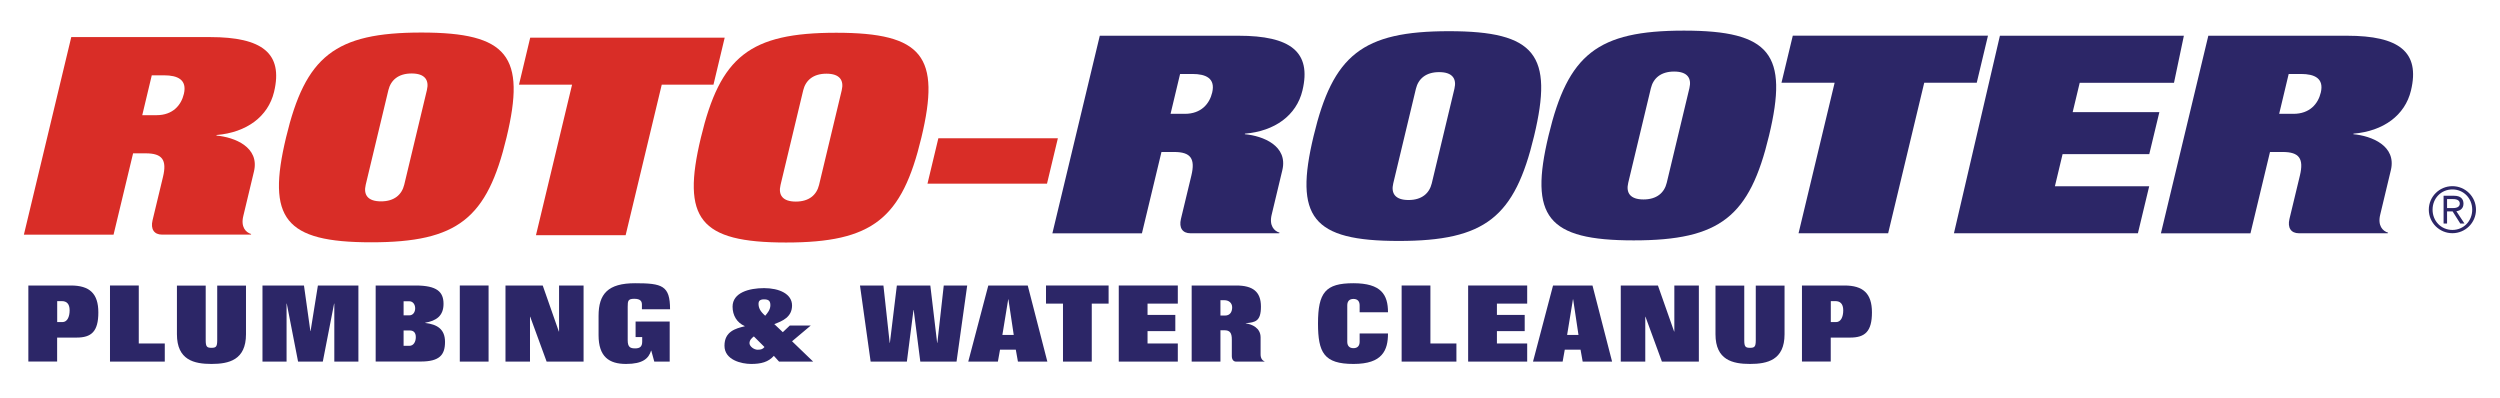 <svg xmlns="http://www.w3.org/2000/svg" id="Layer_1" version="1.1" viewBox="0 0 3518.4 560"><defs><style> .st0 { fill: #2c2667; } .st1 { fill: #d92d27; } </style></defs><path class="st1" d="M402.6,193.4c-27.4,114.1-2.2,147.6,119.8,147.6s163.2-33.5,190.5-147.6c27.4-114.1,2.2-147.6-119.8-147.6s-163.2,33.5-190.5,147.6M546.6,126.8c3.4-14,14-23.4,32.7-23.4s24.9,9.3,21.5,23.4l-31.9,133.2c-3.4,14-14,23.4-32.7,23.4s-24.9-9.3-21.5-23.4l31.9-133.2Z"></path><polygon class="st1" points="730.4 119.2 805.1 119.2 754.3 331 880.5 331 931.3 119.2 1004.1 119.2 1019.9 53 746.2 53 730.4 119.2"></polygon><path class="st1" d="M986.4,193.7c-27.4,114.1-2.2,147.6,119.8,147.6s163.2-33.5,190.5-147.6c27.4-114.1,2.2-147.6-119.8-147.6s-163.2,33.5-190.5,147.6M1130.4,127.1c3.4-14,14-23.4,32.7-23.4s24.9,9.3,21.5,23.4l-31.9,133.2c-3.4,14-14,23.4-32.7,23.4s-24.9-9.3-21.5-23.4l31.9-133.2Z"></path><polygon class="st1" points="1305.3 258.5 1473.5 258.5 1488.8 194.6 1320.6 194.6 1305.3 258.5"></polygon><path class="st1" d="M213.6,106h17.3c19.2,0,32.6,6.2,27.9,26.1-3.8,16-15.6,30-38.5,30h-20.1l13.4-56.1ZM33.6,330.3h126.2l27.5-114.5h17.8c23.4,0,30,9.3,24.3,33.1l-14.7,61.1c-3,12.5,2.2,20.2,13.4,20.2h124.8l.7-.8c-7.9-2.3-14.9-10.1-11.2-25.3l15-62.7c8.2-34.3-27.2-48.3-52.8-50.6l.2-.8c42-3.5,72.5-25.7,80.9-60.7,13.1-54.5-17-77.1-89.9-77.1H100.3L33.6,330.3Z"></path><polygon class="st0" points="2749.9 328.3 3008.8 328.3 3024.7 262.1 2892 262.1 2902.8 216.9 3024.8 216.9 3039 157.8 2917 157.8 2926.9 116.5 3059.6 116.5 3073.5 50.3 2814.6 50.3 2749.9 328.3"></polygon><path class="st0" d="M1848.7,191.5c-27.4,114.1-2.2,147.6,119.8,147.6s163.2-33.5,190.5-147.6c27.4-114.1,2.2-147.6-119.8-147.6s-163.2,33.5-190.5,147.6M1992.7,124.9c3.4-14,14-23.4,32.7-23.4s24.9,9.3,21.5,23.4l-31.9,133.2c-3.4,14-14,23.4-32.7,23.4s-24.9-9.3-21.5-23.4l31.9-133.2Z"></path><path class="st0" d="M2179.4,190.7c-27.4,114.1-2.2,147.6,119.8,147.6s163.2-33.5,190.5-147.6c27.4-114.1,2.2-147.6-119.8-147.6s-163.2,33.5-190.5,147.6M2323.4,124.1c3.4-14,14-23.4,32.7-23.4s24.9,9.3,21.5,23.4l-31.9,133.2c-3.4,14-14,23.4-32.7,23.4s-24.9-9.3-21.5-23.4l31.9-133.2Z"></path><polygon class="st0" points="2507.2 116.4 2582 116.4 2531.2 328.3 2657.3 328.3 2708.1 116.4 2782 116.4 2797.8 50.2 2523.1 50.2 2507.2 116.4"></polygon><path class="st0" d="M3221,104.1h17.3c19.2,0,32.6,6.2,27.9,26.1-3.8,16-15.6,30-38.5,30h-20.1l13.4-56.1ZM3041,328.4h126.2l27.5-114.5h17.8c23.4,0,30,9.3,24.3,33.1l-14.7,61.1c-3,12.5,2.2,20.2,13.4,20.2h124.8l.7-.8c-7.9-2.3-14.9-10.1-11.2-25.3l15-62.7c8.2-34.3-27.2-48.3-52.8-50.6l.2-.8c42-3.5,72.5-25.7,80.9-60.7,13.1-54.5-17-77.1-89.9-77.1h-195.3l-66.7,278Z"></path><path class="st0" d="M1660.8,104.1h17.3c19.2,0,32.6,6.2,27.9,26.1-3.8,16-15.6,30-38.5,30h-20.1l13.4-56.1ZM1480.9,328.4h126.2l27.5-114.5h17.8c23.4,0,30,9.3,24.3,33.1l-14.7,61.1c-3,12.5,2.2,20.2,13.4,20.2h124.8l.7-.8c-7.9-2.3-14.9-10.1-11.2-25.3l15-62.7c8.2-34.3-27.2-48.3-52.8-50.6l.2-.8c42-3.5,72.5-25.7,80.9-60.7,13.1-54.5-17-77.1-89.9-77.1h-195.3l-66.7,278Z"></path><path class="st0" d="M3443.9,297.5h7.8l10.8,17.1h5.9l-11.4-17.3c5.4-.8,10-3.8,10-10.7s-4.3-11.1-13.2-11.1h-14.8v39.1h4.9v-17.1ZM3443.9,292.8v-12.6h8.7c5.9,0,9.2,2.3,9.2,6.3s-3.2,6.3-9.2,6.3h-8.7ZM3418.2,295.1c0,18.4,15,33.1,33.2,33.1s33.2-14.7,33.2-33.1-15-33.1-33.2-33.1-33.2,14.7-33.2,33.1M3423.5,295.1c0-16.1,12.1-28.5,27.9-28.5s27.9,12.5,27.9,28.5-12.1,28.5-27.9,28.5-27.9-12.5-27.9-28.5"></path><path class="st0" d="M39.9,401.8h59.8c26.2,0,38.7,11.1,38.7,37.9s-9.7,35.4-30.6,35.4h-27.4v33.7h-40.5v-107.1ZM80.4,453.3h7.4c6.7,0,10.2-7.1,10.2-16.6s-4.6-12.9-10.9-12.9h-6.6v29.5Z"></path><polygon class="st0" points="154.8 401.8 195.3 401.8 195.3 483.4 231.9 483.4 231.9 508.9 154.8 508.9 154.8 401.8"></polygon><path class="st0" d="M346.2,470.4c0,36.4-24.3,41.8-48.6,41.8s-48.6-5.4-48.6-41.8v-68.5h40.5v77.1c0,9,1.8,10.5,8.1,10.5s8.1-1.5,8.1-10.5v-77.1h40.5v68.5Z"></path><polygon class="st0" points="369.4 401.8 427.8 401.8 436.8 465.9 437.1 465.9 447.4 401.8 504.4 401.8 504.4 508.9 470.5 508.9 470.5 427.3 470.2 427.3 454.3 508.9 419.5 508.9 403.6 427.3 403.3 427.3 403.3 508.9 369.4 508.9 369.4 401.8"></polygon><path class="st0" d="M528.7,401.8h56.1c30.3,0,39.4,9,39.4,25.9s-10.3,23.8-25.8,26.5v.3c16.5,2,27.9,8.4,27.9,26.7s-7.7,27.6-34.2,27.6h-63.4v-107.1ZM568,443.8h8.1c5.1,0,8.2-4.5,8.2-9.9s-3.2-9.9-8.2-9.9h-8.1v19.8ZM568,486.7h8.1c6,0,9.1-5.7,9.1-12.3s-3.5-9.3-8.4-9.3h-8.8v21.6Z"></path><rect class="st0" x="647.1" y="401.8" width="40.5" height="107.1"></rect><polygon class="st0" points="711.4 401.8 763.8 401.8 786.5 466.6 786.8 466.6 786.8 401.8 821.3 401.8 821.3 508.9 769.3 508.9 746.2 445.8 745.9 445.8 745.9 508.9 711.4 508.9 711.4 401.8"></polygon><path class="st0" d="M942.5,508.9h-21.7l-4.2-15.4h-.3c-3.4,10.9-11.5,18.7-35.2,18.7s-38.7-9.9-38.7-40.5v-27.1c0-31,13.2-46,51.4-46s49.2,3.3,49.2,36.6h-39.6v-6.6c0-4.5-2-8.1-10.8-8.1s-9.2,3-9.2,11.2v47.2c0,9.9,3.9,11.4,10.5,11.4s9.9-2.4,9.9-9.6v-6.3h-9.3v-21.9h48v56.4Z"></path><path class="st0" d="M1096.4,508.9l-7.3-8.1c-7.8,8.8-18.1,11.4-31.9,11.4s-37.6-5.6-37.6-25.6,15.4-24.3,28.5-27.4v-.3c-11.1-4.8-17.1-15.1-17.1-27.3,0-19.8,23.2-26.1,44.4-26.1s39.3,8.1,39.3,24.4-13.5,22-25,26.2l12,11.4,9.9-9.4h29.5l-26.4,22.2,29.7,28.6h-47.8ZM1061,473.4c-3,2.4-6.2,5.2-6.2,9.6s6.2,9.2,11.5,9.2,7.3-1.1,9.6-3.8l-15-15ZM1067.5,427.6c0,8.7,6.1,13.5,9.4,16.8,3.3-3.9,7.3-8.6,7.3-14.9s-2.8-8.2-9.1-8.2-7.6,3-7.6,6.3"></path><polygon class="st0" points="1210.3 401.8 1243.3 401.8 1252.1 482.5 1252.4 482.5 1262.2 401.8 1309.3 401.8 1318.9 482.5 1319.2 482.5 1328.2 401.8 1361.2 401.8 1346.2 508.9 1295.2 508.9 1285.9 436.3 1285.6 436.3 1276.3 508.9 1225.3 508.9 1210.3 401.8"></polygon><path class="st0" d="M1390.9,401.8h55.5l27.6,107.1h-41.4l-3-16.8h-22.2l-3,16.8h-41.7l28.2-107.1ZM1410.7,471.4h16l-7.5-50.1h-.3l-8.2,50.1Z"></path><polygon class="st0" points="1472.1 401.8 1560.2 401.8 1560.2 427.3 1536.5 427.3 1536.5 508.9 1496 508.9 1496 427.3 1472.1 427.3 1472.1 401.8"></polygon><polygon class="st0" points="1574.5 401.8 1657.6 401.8 1657.6 427.3 1615 427.3 1615 443.2 1654.1 443.2 1654.1 466 1615 466 1615 483.4 1657.6 483.4 1657.6 508.9 1574.5 508.9 1574.5 401.8"></polygon><path class="st0" d="M1677.1,401.8h62.7c23.4,0,34.8,8.7,34.8,29.7s-8.1,22-21.3,23.4v.3c8.4.9,20.8,6.3,20.8,19.5v24.1c0,5.8,2.8,8.8,5.6,9.8l-.2.3h-40c-3.6,0-5.9-3-5.9-7.8v-23.5c0-9.1-2.8-12.8-10.3-12.8h-5.7v44.1h-40.5v-107.1ZM1717.6,444.1h6.4c7.3,0,10.1-5.4,10.1-11.6s-4.8-10-10.9-10h-5.6v21.6Z"></path><path class="st0" d="M1913.5,439.5v-9.8c0-5.4-2.7-9-8.7-9s-8.7,3.6-8.7,9v51.3c0,5.4,2.7,9,8.7,9s8.7-3.6,8.7-9v-11.7h39.9c0,11.8-1.9,22.5-9,30.3-6.9,7.8-19,12.6-39.6,12.6-41.7,0-49.8-16.2-49.9-56.8,0-43.9,10.6-56.8,49.8-56.8s48.7,16.2,48.7,40.9h-39.9Z"></path><polygon class="st0" points="1972.6 401.8 2013.1 401.8 2013.1 483.4 2049.7 483.4 2049.7 508.9 1972.6 508.9 1972.6 401.8"></polygon><polygon class="st0" points="2066.2 401.8 2149.3 401.8 2149.3 427.3 2106.7 427.3 2106.7 443.2 2145.8 443.2 2145.8 466 2106.7 466 2106.7 483.4 2149.3 483.4 2149.3 508.9 2066.2 508.9 2066.2 401.8"></polygon><path class="st0" d="M2185.7,401.8h55.5l27.6,107.1h-41.4l-3-16.8h-22.2l-3,16.8h-41.7l28.2-107.1ZM2205.5,471.4h16l-7.5-50.1h-.3l-8.2,50.1Z"></path><polygon class="st0" points="2281 401.8 2333.3 401.8 2356.1 466.6 2356.4 466.6 2356.4 401.8 2390.9 401.8 2390.9 508.9 2338.9 508.9 2315.8 445.8 2315.5 445.8 2315.5 508.9 2281 508.9 2281 401.8"></polygon><path class="st0" d="M2511.5,470.4c0,36.4-24.3,41.8-48.6,41.8s-48.6-5.4-48.6-41.8v-68.5h40.5v77.1c0,9,1.8,10.5,8.1,10.5s8.1-1.5,8.1-10.5v-77.1h40.5v68.5Z"></path><path class="st0" d="M2536,401.8h59.8c26.2,0,38.7,11.1,38.7,37.9s-9.8,35.4-30.6,35.4h-27.4v33.7h-40.5v-107.1ZM2576.5,453.3h7.4c6.8,0,10.2-7.1,10.2-16.6s-4.7-12.9-10.9-12.9h-6.6v29.5Z"></path></svg>